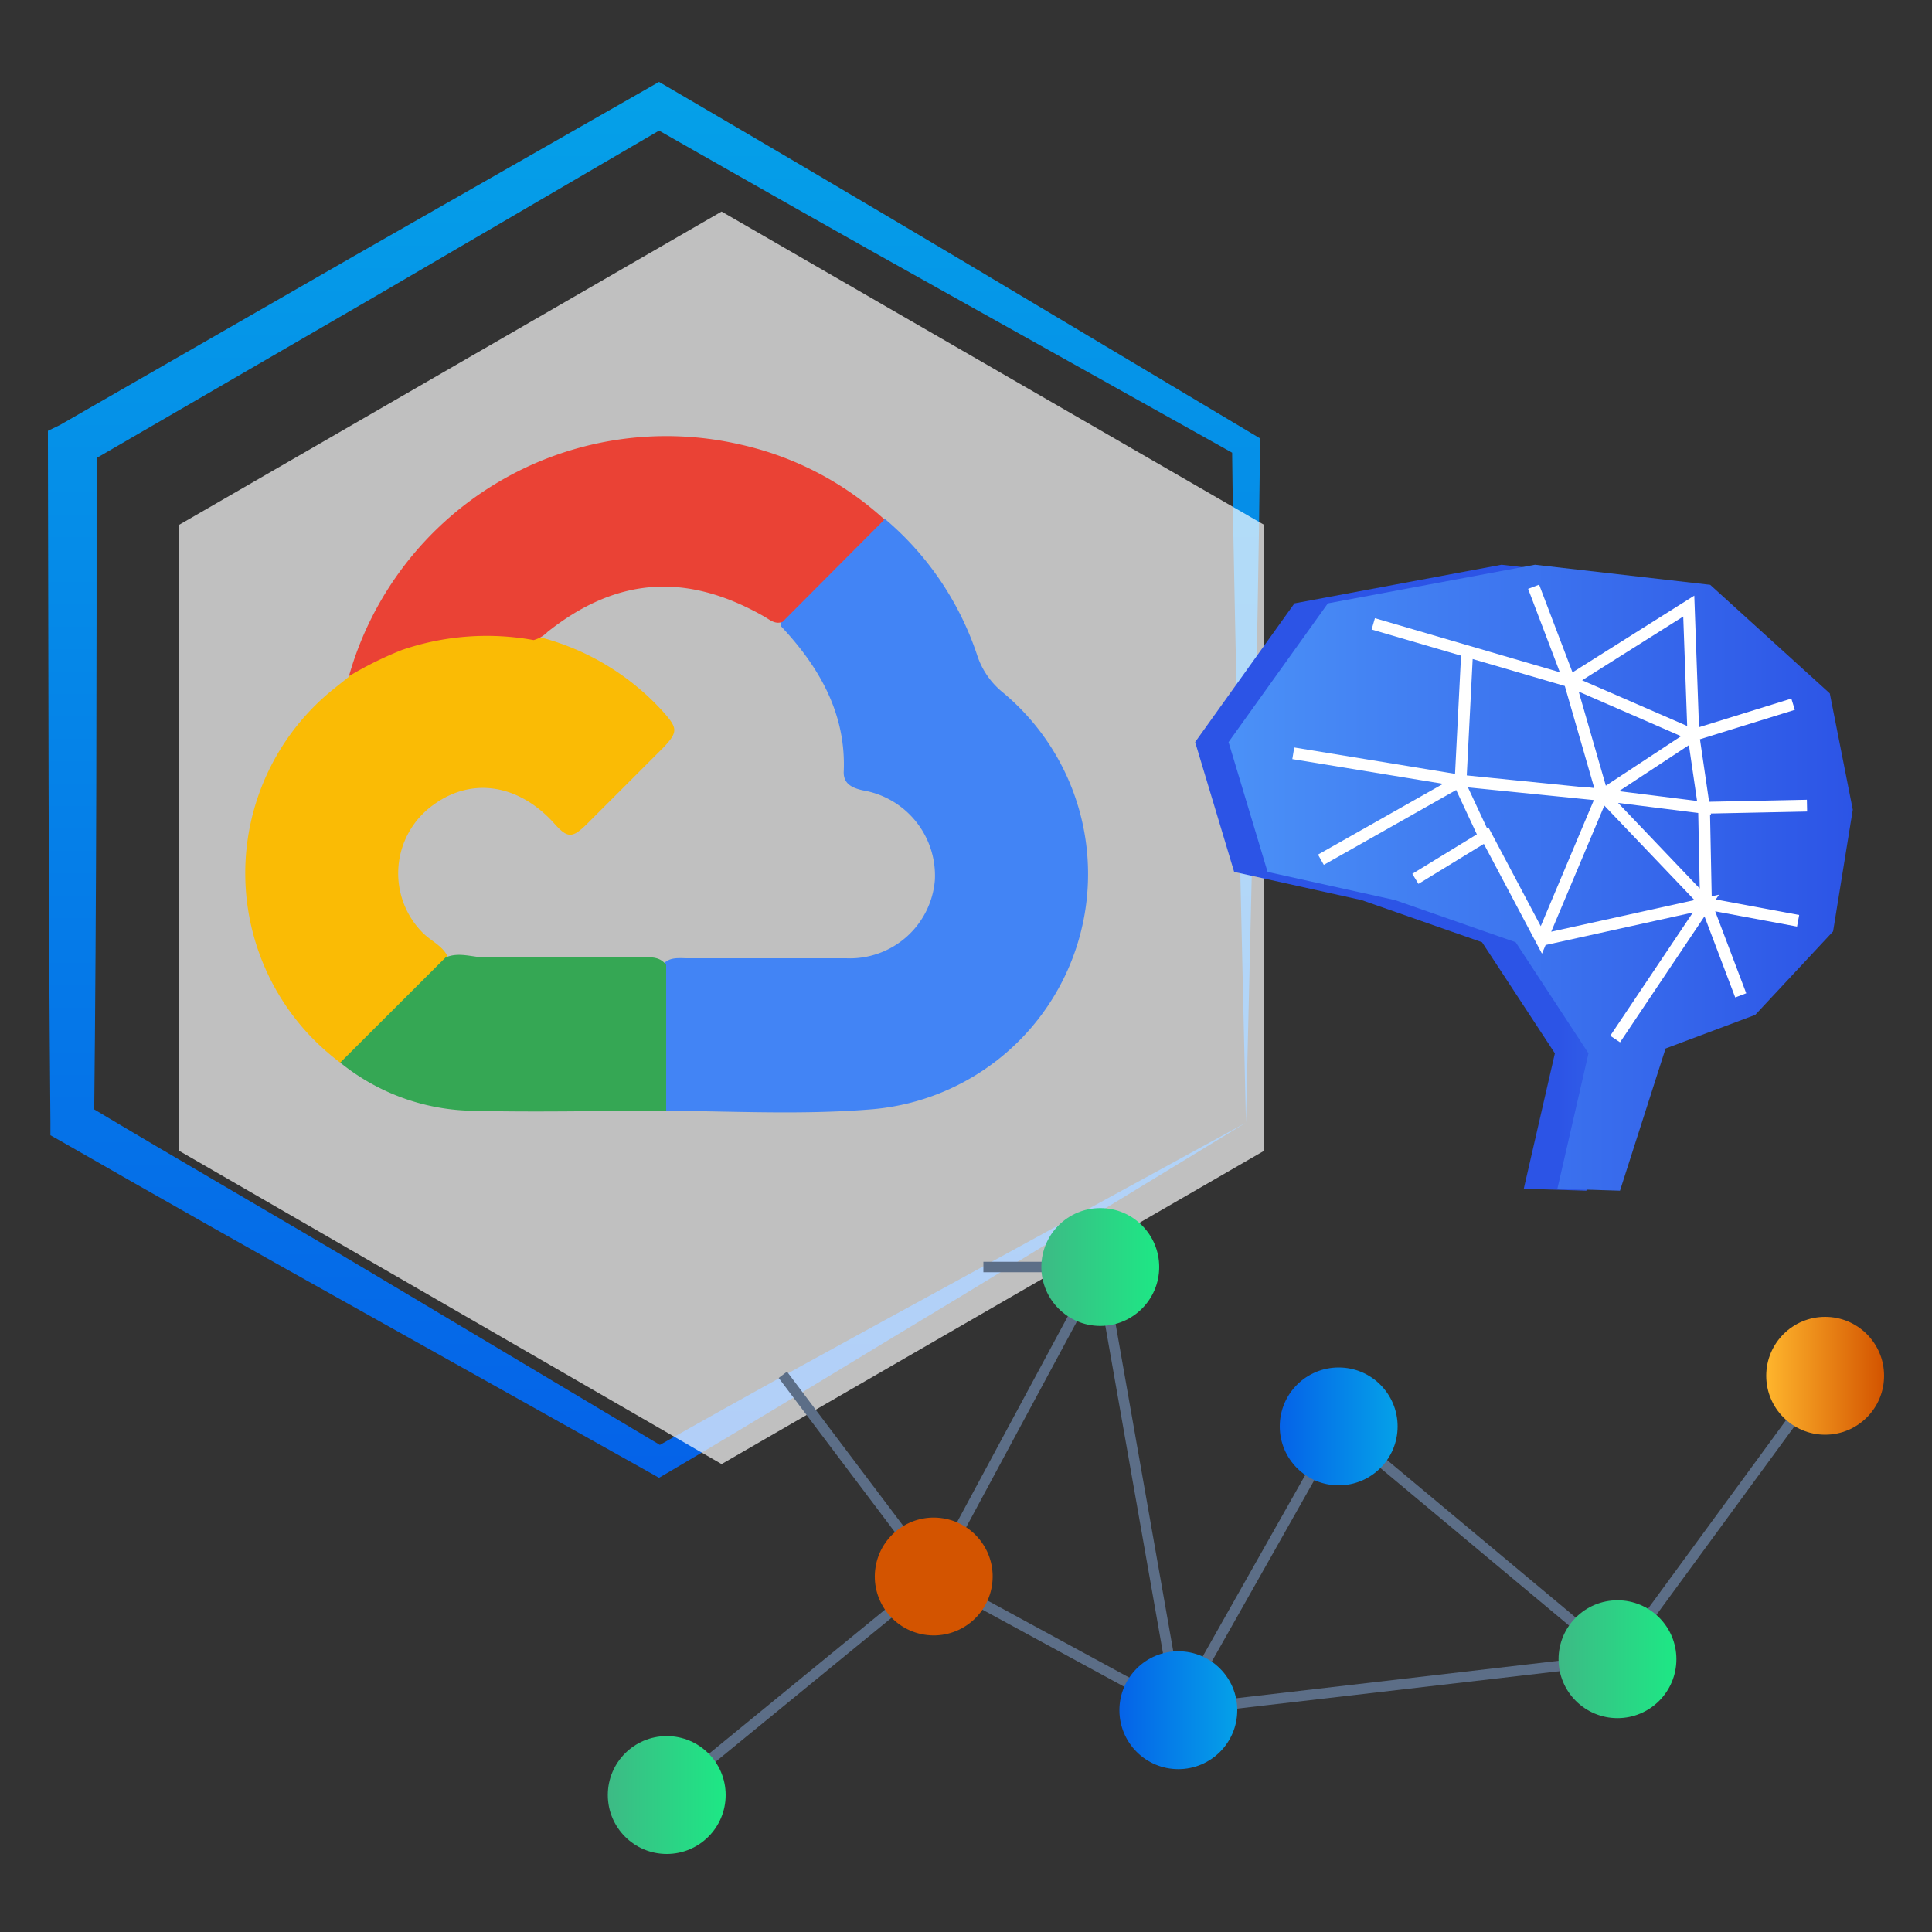 <svg id="Layer_1" data-name="Layer 1" xmlns="http://www.w3.org/2000/svg" xmlns:xlink="http://www.w3.org/1999/xlink" viewBox="0 0 100 100"><rect x="0" y="0" width="100" height="100" fill="#333333" stroke="none"/><defs><style>.cls-1{fill:url(#linear-gradient);}.cls-2{fill:#fff;fill-rule:evenodd;opacity:0.69;}.cls-13,.cls-3{fill:none;stroke-miterlimit:10;}.cls-3{stroke:#5c6e87;stroke-width:0.54px;}.cls-4{fill:url(#linear-gradient-2);}.cls-5{fill:url(#linear-gradient-3);}.cls-6{fill:url(#linear-gradient-4);}.cls-7{fill:url(#linear-gradient-5);}.cls-8{fill:url(#linear-gradient-6);}.cls-9{fill:url(#linear-gradient-7);}.cls-10{fill:url(#linear-gradient-8);}.cls-11{fill:url(#linear-gradient-9);}.cls-12{fill:url(#linear-gradient-10);}.cls-13{stroke:#fff;stroke-width:0.61px;}.cls-14{fill:#4284f5;}.cls-15{fill:#fabb05;}.cls-16{fill:#ea4235;}.cls-17{fill:#35a754;}</style><linearGradient id="linear-gradient" x1="33.85" y1="4.04" x2="33.85" y2="77.08" gradientUnits="userSpaceOnUse"><stop offset="0" stop-color="#05a1e8"/><stop offset="1" stop-color="#0562e8"/></linearGradient><linearGradient id="linear-gradient-2" x1="-2118.77" y1="-1910.71" x2="-2112.67" y2="-1910.71" gradientTransform="translate(2150.23 2003.62)" gradientUnits="userSpaceOnUse"><stop offset="0" stop-color="#3dba85"/><stop offset="1" stop-color="#1de885"/></linearGradient><linearGradient id="linear-gradient-3" x1="4099.5" y1="-1922.02" x2="4105.6" y2="-1922.02" gradientTransform="matrix(-0.16, -0.99, -0.99, 0.16, -1191.72, 4439.05)" gradientUnits="userSpaceOnUse"><stop offset="0" stop-color="#d35400"/><stop offset="1" stop-color="#ffb62d"/></linearGradient><linearGradient id="linear-gradient-4" x1="-2096.33" y1="-1938.04" x2="-2090.23" y2="-1938.04" xlink:href="#linear-gradient-2"/><linearGradient id="linear-gradient-5" x1="4086.84" y1="-1915.1" x2="4092.94" y2="-1915.1" gradientTransform="matrix(-1, 0, 0, 1, 4150.88, 2003.62)" xlink:href="#linear-gradient"/><linearGradient id="linear-gradient-6" x1="4078.54" y1="-1929.79" x2="4084.64" y2="-1929.79" gradientTransform="matrix(-1, 0, 0, 1, 4150.88, 2003.62)" xlink:href="#linear-gradient"/><linearGradient id="linear-gradient-7" x1="-2069.56" y1="-1917.74" x2="-2063.46" y2="-1917.74" xlink:href="#linear-gradient-2"/><linearGradient id="linear-gradient-8" x1="4053.36" y1="-1932.41" x2="4059.46" y2="-1932.41" gradientTransform="matrix(-1, 0, 0, 1, 4150.88, 2003.62)" xlink:href="#linear-gradient-3"/><linearGradient id="linear-gradient-9" x1="93.26" y1="45.43" x2="80.63" y2="45.43" gradientUnits="userSpaceOnUse"><stop offset="0" stop-color="#4b91f7"/><stop offset="1" stop-color="#2c54e6"/></linearGradient><linearGradient id="linear-gradient-10" x1="63.59" y1="45.43" x2="95.9" y2="45.43" xlink:href="#linear-gradient-9"/></defs><path class="cls-1" d="M64.49,58.11l-.4-17.66C64,34.61,63.83,28.81,63.77,23l.36.63L48.82,15.07c-5.11-2.85-10.19-5.74-15.27-8.63h1.11L19.51,15.29,4.34,24.09,5,23c0,11.7,0,23.39-.13,35.09l-.55-1c5,3,10.09,5.91,15.11,8.91l15.08,9h-.73c5-2.84,10.13-5.64,15.26-8.44Zm0,0L49.6,67.18c-5,3-10,6.09-15.13,9.1l-.36.21-.37-.21L18.43,67.71q-7.65-4.27-15.27-8.64l-.55-.31v-.65C2.5,46.41,2.51,34.72,2.48,23V22.3L3.1,22l15.21-8.74,15.24-8.7.56-.32.55.32q7.58,4.43,15.11,8.91l15.08,9,.37.22V23c-.06,5.91-.18,11.8-.32,17.65Z"/><polygon class="cls-2" points="65.42 59.57 65.42 27.16 37.35 10.95 9.28 27.16 9.28 59.57 37.35 75.78 65.42 59.57"/><polyline class="cls-3" points="50.9 65.58 56.95 65.58 48.33 81.6 34.51 92.91"/><polyline class="cls-3" points="94.47 71.2 83.72 85.88 69.29 73.83 60.99 88.52 48.48 81.72 40.52 71.16"/><line class="cls-3" x1="60.99" y1="88.52" x2="83.72" y2="85.88"/><line class="cls-3" x1="60.99" y1="88.52" x2="56.95" y2="65.58"/><circle class="cls-4" cx="34.51" cy="92.91" r="3.05"/><circle class="cls-5" cx="48.33" cy="81.6" r="3.05" transform="translate(-39.96 116.23) rotate(-80.78)"/><circle class="cls-6" cx="56.95" cy="65.58" r="3.05"/><circle class="cls-7" cx="60.99" cy="88.52" r="3.05"/><circle class="cls-8" cx="69.29" cy="73.83" r="3.05"/><circle class="cls-9" cx="83.72" cy="85.88" r="3.05"/><circle class="cls-10" cx="94.47" cy="71.21" r="3.05"/><polygon class="cls-11" points="78.87 61.53 80.48 54.52 76.71 48.77 70.48 46.59 63.88 45.13 61.86 38.41 67 31.23 77.72 29.23 86.79 30.27 92.98 35.89 94.17 41.91 93.14 48.21 89.12 52.53 84.48 54.27 82.11 61.63 78.87 61.53"/><polygon class="cls-12" points="80.61 61.53 82.22 54.52 78.45 48.77 72.21 46.59 65.61 45.13 63.59 38.41 68.73 31.23 79.45 29.23 88.52 30.27 94.71 35.89 95.9 41.91 94.88 48.21 90.85 52.53 86.21 54.27 83.85 61.63 80.61 61.53"/><polyline class="cls-13" points="71.08 32.29 81.24 35.26 79.38 30.37 81.24 35.26 87.41 31.37 87.65 38.05 92.81 36.45 87.65 38.05 88.2 41.81 93.53 41.7 88.2 41.81 88.3 46.77 93.07 47.66 88.3 46.77 90.1 51.52 88.3 46.77 82.94 41.15 88.2 41.81 87.65 38.05 82.94 41.15 87.65 38.05 81.24 35.26 82.94 41.15 75.6 40.41 75.94 33.71 75.6 40.41 66.94 38.99 75.6 40.41 68.37 44.5 75.6 40.41 82.94 41.15 79.78 48.65 76.92 43.25 73.26 45.49 76.92 43.25 79.78 48.65 88.3 46.77 83.6 53.78"/><line class="cls-13" x1="76.92" y1="43.49" x2="75.6" y2="40.66"/><path class="cls-14" d="M45.78,26.84a15.72,15.72,0,0,1,4.79,7.05,4.12,4.12,0,0,0,1.3,1.92,12.22,12.22,0,0,1-6.67,21.6c-3.56.3-7.14.11-10.71.08a.87.87,0,0,1-.35-.77c0-2.12-.08-4.23,0-6.35a1.24,1.24,0,0,1,.09-.33c.33-.54.88-.44,1.36-.44,2.74,0,5.48,0,8.21,0a4.41,4.41,0,0,0,4.59-4.06,4.48,4.48,0,0,0-3.72-4.63c-.55-.12-1-.33-1-.93.14-3-1.24-5.43-3.23-7.55a.83.83,0,0,1,.31-.87c1.45-1.48,2.92-2.94,4.4-4.4A.91.91,0,0,1,45.78,26.84Z"/><path class="cls-15" d="M17.61,55a12.23,12.23,0,0,1-.24-19.42l.69-.55a5.36,5.36,0,0,1,2.75-1.69,12.39,12.39,0,0,1,6.72-.46,13,13,0,0,1,6.83,4c.7.8.74,1,0,1.79q-2,2-4,4c-.76.74-1,.72-1.72-.1-1.84-2-4.24-2.35-6.21-.91a4.36,4.36,0,0,0-.54,6.63c.4.4.95.63,1.24,1.14.07.37-.18.61-.4.84-1.46,1.47-2.92,2.93-4.4,4.38A.85.85,0,0,1,17.61,55Z"/><path class="cls-16" d="M27.62,33.13a13.58,13.58,0,0,0-6.81.51A18.65,18.65,0,0,0,18.06,35,17.07,17.07,0,0,1,38.28,23a16.3,16.3,0,0,1,7.5,3.89L40.5,32.19c-.41.15-.68-.14-1-.31-4-2.26-7.59-2-11.15.82A1.61,1.61,0,0,1,27.62,33.13Z"/><path class="cls-17" d="M17.61,55l5.45-5.44c.7-.31,1.4,0,2.11,0,2.64,0,5.28,0,7.93,0,.48,0,1-.11,1.38.38,0,2.52,0,5,0,7.55-3.38,0-6.77.09-10.15,0A11.17,11.17,0,0,1,17.61,55Z"/></svg>